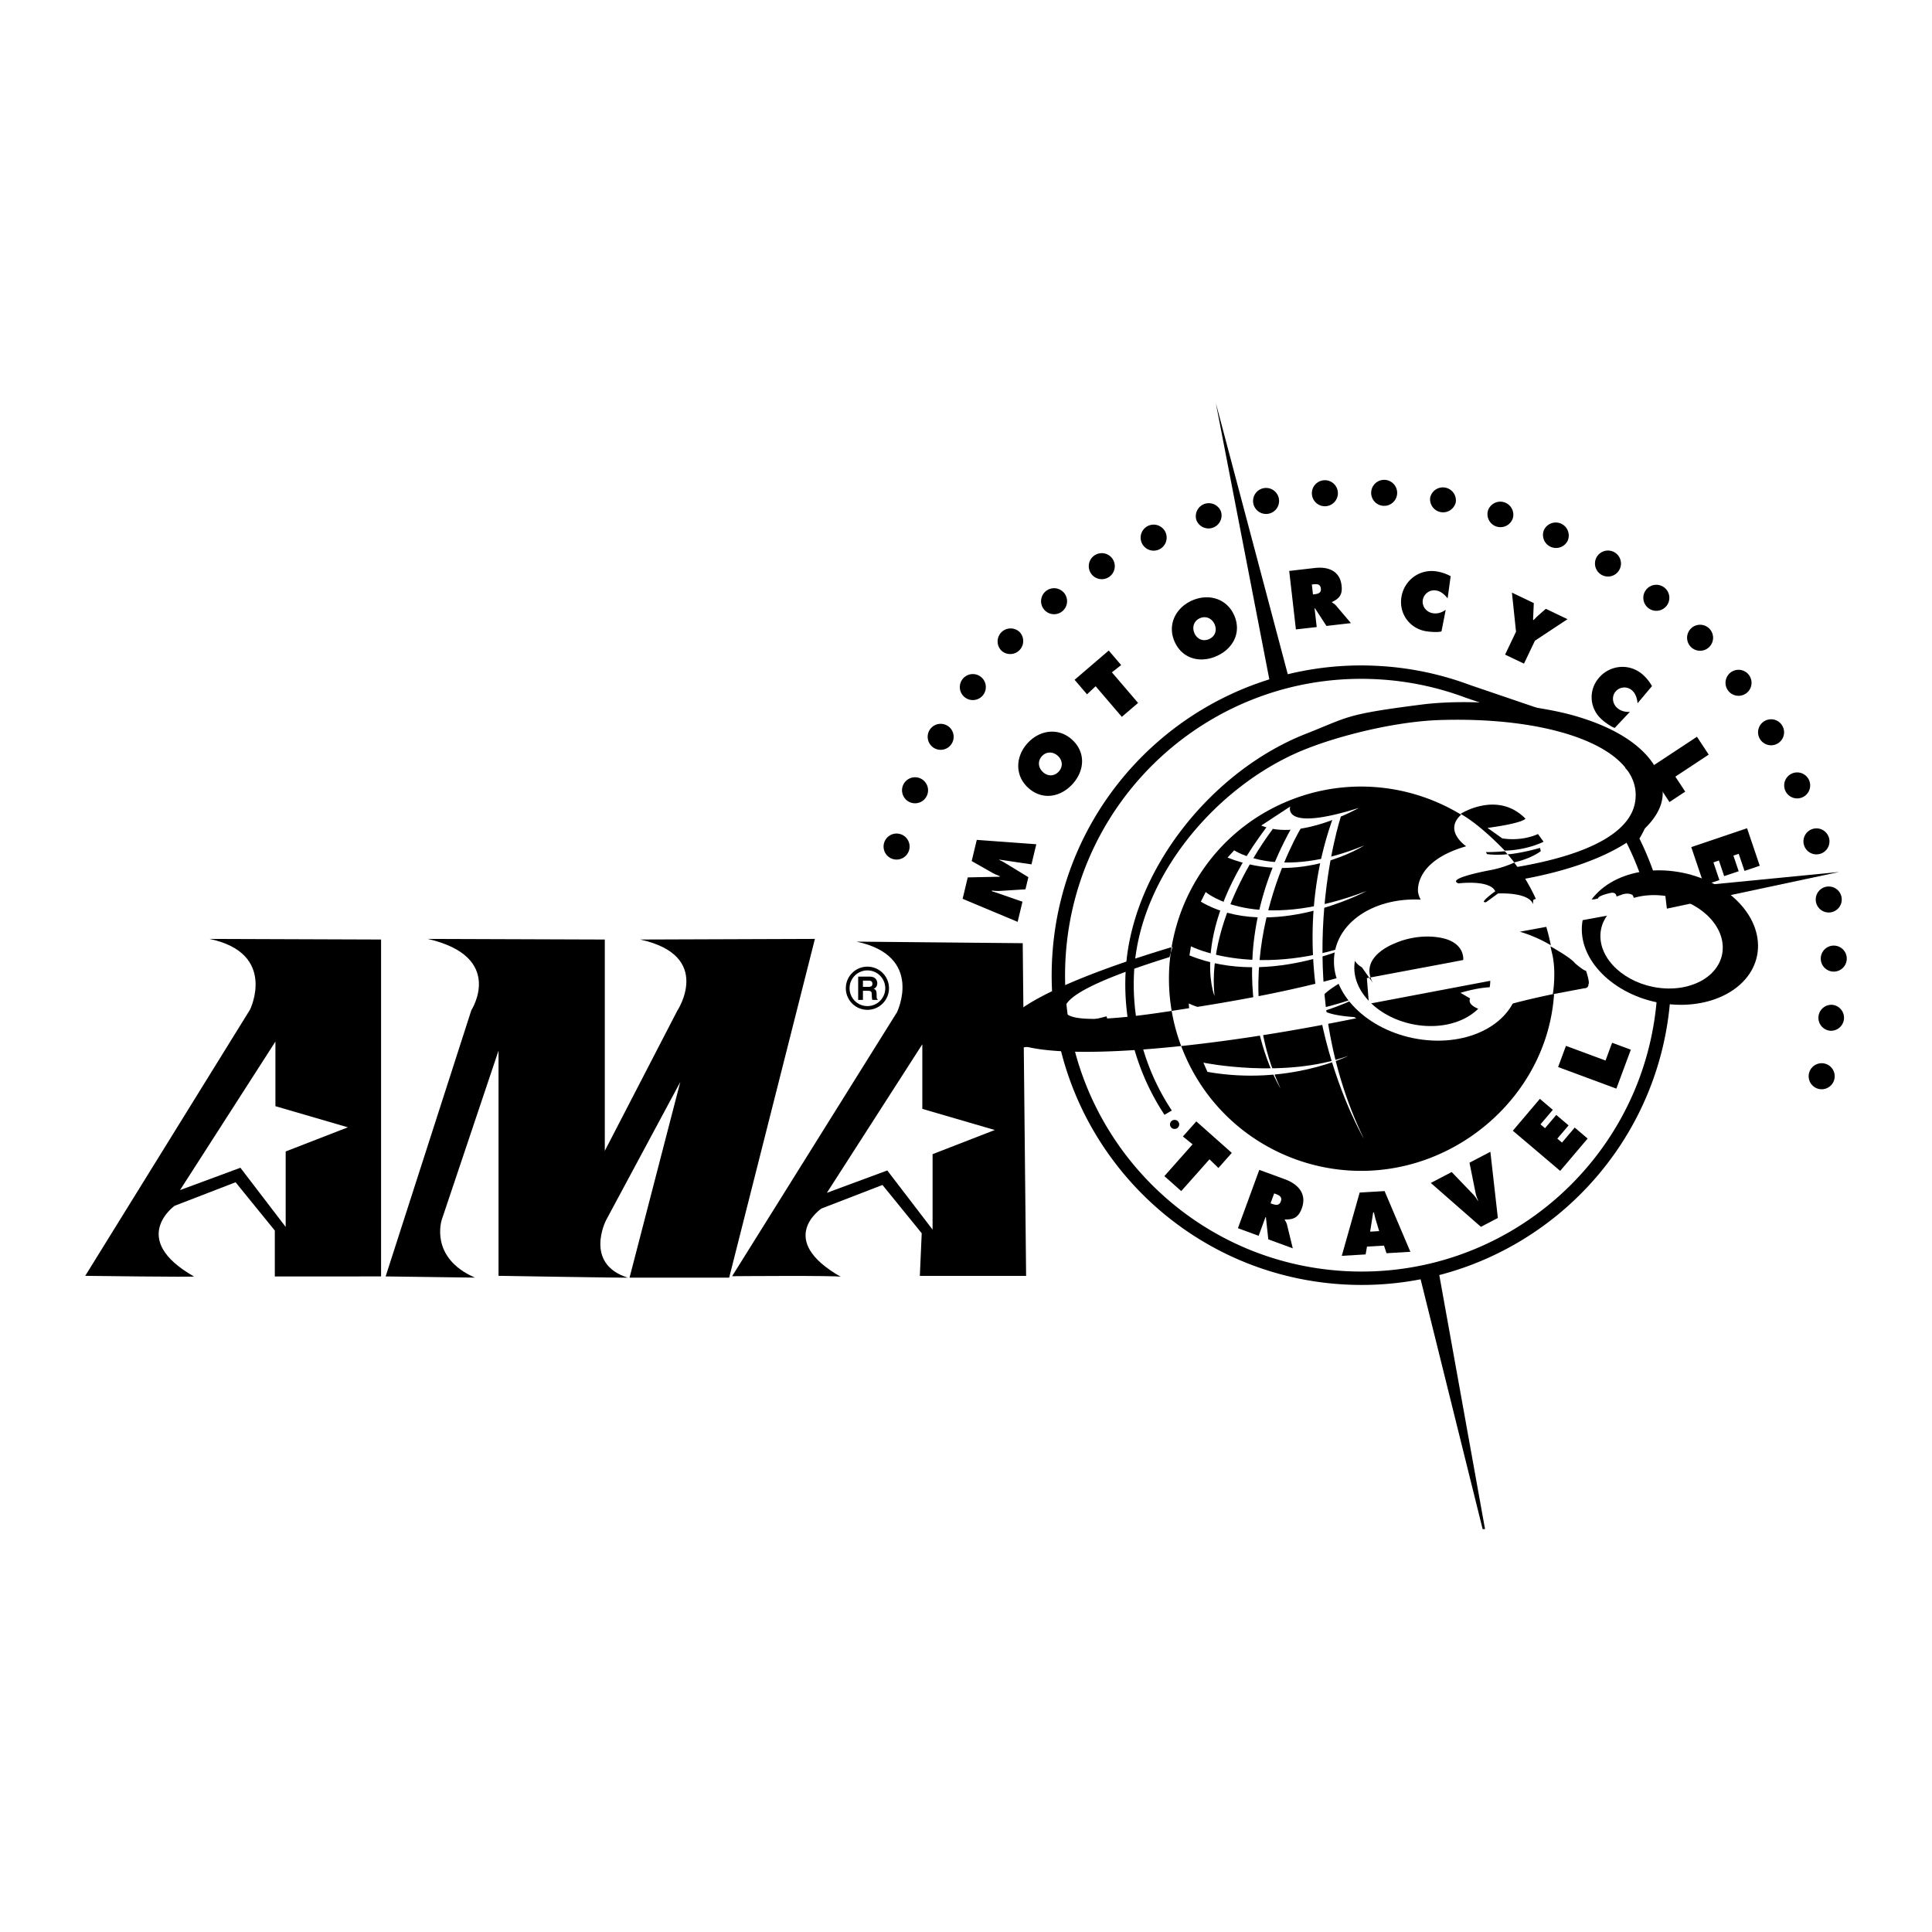 <svg xmlns="http://www.w3.org/2000/svg" width="2500" height="2500" viewBox="0 0 192.756 192.756"><path fill-rule="evenodd" clip-rule="evenodd" fill="#fff" d="M0 0h192.756v192.756H0V0z"/><path d="M24.948 100.725L8.504 127.29s10.991.145 10.843.061c-6.562-3.742-1.928-7.048-1.928-7.048l6.084-2.349 3.915 4.818v4.578H38.02V93.737l-17.107-.061c6.793 1.433 4.035 7.049 4.035 7.049zm9.76 11.747l-6.206 2.409v7.529l-4.517-5.903-6.024 2.229 9.518-14.819v6.447l7.229 2.108zM85.454 93.947c6.793 1.432 4.036 7.048 4.036 7.048l-16.446 26.332s10.585-.087 10.843.061c-6.562-3.742-1.926-6.814-1.926-6.814l6.083-2.35 3.916 4.819-.187 4.251h10.602l-.338-33.191-16.583-.156zm7.59 21.204v7.529l-4.52-5.903-6.024 2.229 9.52-14.819v6.446l7.228 2.108-6.204 2.41zM63.876 93.737c7.371 1.618 3.68 7.135 3.68 7.135l-7.215 13.948V93.737l-17.65-.061c7.765 1.801 4.337 7.108 4.337 7.108l-8.553 26.565 8.915.12c-4.596-1.995-3.313-5.783-3.313-5.783l5.662-16.866v22.469s13.007.217 12.892.181c-4.397-1.385-2.168-5.722-2.168-5.722l7.408-13.795-5.06 19.517h9.939l8.554-33.794-17.428.061z" fill-rule="evenodd" clip-rule="evenodd"/><path d="M86.542 100.378h.003a1.778 1.778 0 0 0 1.778-1.773v-.01a1.78 1.78 0 0 0-1.773-1.777h-.01a1.776 1.776 0 0 0-1.777 1.773v.01a1.777 1.777 0 0 0 1.773 1.777h.006zm.003.373H86.536a2.153 2.153 0 0 1-2.147-2.15v-.01a2.15 2.15 0 0 1 2.15-2.147h.01a2.15 2.15 0 0 1 2.146 2.15v.01a2.147 2.147 0 0 1-.63 1.514 2.137 2.137 0 0 1-1.52.633z"/><path d="M86.095 98.46v-.623h.607c.284 0 .34.182.34.305 0 .229-.125.318-.376.318h-.571zm-.475 1.299h.476v-.907h.503c.359 0 .379.122.379.439 0 .237.019.357.051.468h.536v-.062c-.104-.038-.104-.123-.104-.461 0-.432-.103-.504-.293-.588.23-.077.36-.298.36-.554 0-.202-.113-.657-.731-.657H85.62v2.322z" fill-rule="evenodd" clip-rule="evenodd"/><path d="M146.445 68.976a30.232 30.232 0 0 0-8.854-1.864c-16.67-.974-30.973 11.751-31.945 28.421-.975 16.67 11.752 30.972 28.422 31.946 16.668.972 30.971-11.752 31.945-28.422a30.092 30.092 0 0 0-3.215-15.438s3.076-4.223-.031-7.329c0 0-1.086-3.262-7.611-4.349l-8.711-2.965z" fill-rule="evenodd" clip-rule="evenodd" fill="#fff" stroke="#000" stroke-width="1.336" stroke-linecap="round" stroke-miterlimit="2.613"/><path d="M153.516 90.335c-4.039-9.785-15.246-14.444-25.031-10.405-6.348 2.621-10.539 8.258-11.594 14.568.031-.01.061-.02.092-.028l-.182.609a19.01 19.01 0 0 0 .098 5.779c3.91-.61 12.484-1.872 19.697-4.224 0 0-10.266 4.234-1.486 4.839l.203.119c-6.322 1.294-12.297 2.223-17.465 2.771.074.199.15.398.234.597 4.037 9.783 15.242 14.442 25.027 10.403 8.844-3.648 15.028-13.832 10.407-25.028z" fill-rule="evenodd" clip-rule="evenodd"/><path d="M106.236 100.838c-.275-1.389 3.586-3.214 10.443-5.348l.121-.411c.027-.194.057-.388.09-.581-10.354 3.102-17.131 6.396-16.699 8.5.416 2.035 7.475 2.441 17.656 1.365a19.172 19.172 0 0 1-.949-3.506c-6.916 1.081-10.451 1.054-10.662-.019z" fill-rule="evenodd" clip-rule="evenodd"/><path d="M136.08 113.624s-9.143-15.519-3.002-32.258l.703.103s-5.394 16.305 2.299 32.155z" fill-rule="evenodd" clip-rule="evenodd" fill="#fff"/><path d="M128.723 80.467s-.918 2.585 6.85.138c0 0-5.918 3.375-9.738 1.76l2.888-1.898zM123.135 84.836s4.479 3.039 12.963-.483c0 0-6.326 4.112-13.627 1.207l.664-.724zM120.291 88.998s4.812 4.187 16.059-.103c0 0-9.559 5.136-16.541 1.069l.482-.966zM118.822 94.415s6.684 3.463 17.295-.615c0 0-9.24 4.879-17.445 1.521l.15-.906zM118.605 100.118s6.334 3.176 16.934-.646c0 0-8.049 4.384-16.859 1.778l-.075-1.132zM120.062 106.021s8.041 1.653 14.459-.679c0 0-6.039 3.011-14.053 1.599l-.406-.92z" fill-rule="evenodd" clip-rule="evenodd" fill="#fff"/><path d="M129.791 82.626s-7.996 13.165-2.035 25.969c0 0-7.094-11.371 1.145-26.076l.89.107zM127 82.697s-6.68 8.505-5.828 16.67c0 0-2.68-6.401 5.209-16.865l.619.195z" fill-rule="evenodd" clip-rule="evenodd" fill="#fff"/><path fill-rule="evenodd" clip-rule="evenodd" d="M126.797 68.587l-5.496-28.388 7.385 27.842-1.889.546z"/><path d="M141.92 103.728c5.094.647 9.4-1.938 9.619-5.772.219-3.835-3.732-7.469-8.826-8.117-5.092-.646-9.398 1.938-9.617 5.774-.219 3.833 3.73 7.468 8.824 8.115z" fill-rule="evenodd" clip-rule="evenodd" fill="#fff"/><path d="M141.611 102.297c3.742.477 6.906-1.423 7.068-4.241.16-2.819-2.744-5.489-6.486-5.965-3.744-.476-6.908 1.425-7.068 4.243-.162 2.817 2.742 5.487 6.486 5.963zM166.229 100.156c4.852.615 8.953-1.846 9.162-5.498.207-3.654-3.555-7.114-8.406-7.73-4.852-.617-8.953 1.846-9.16 5.498-.21 3.653 3.554 7.113 8.404 7.73z" fill-rule="evenodd" clip-rule="evenodd"/><path d="M165.516 98.558c3.367.428 6.215-1.281 6.359-3.818s-2.467-4.94-5.836-5.369c-3.369-.428-6.217 1.281-6.361 3.818-.145 2.537 2.467 4.94 5.838 5.369z" fill-rule="evenodd" clip-rule="evenodd" fill="#fff"/><path d="M148.482 100.95s-2.219-.431-1.809-1.333l-.957-.562s1.932-.618 3.395-.558c0 0 1.145-.155.809-.595l-.705-.147-12.639 2.395-.203-2.561 8.391-1.574 1.221-.236s.24-1.813-2.379-2.243c-2.428-.399-4.406.569-4.406.569s-3.697 1.312-2.227 3.958l-1.102-1.56s-2.152-1.118.416-2.772l-2.537-.266s1.738-2.478 7.814-3.059c0 0 .643.969 3.273 1.587l.289-.165s-3.229-.628-3.639-2.779c0 0-.561-3.069 4.793-4.617 0 0-2.285-1.525-.52-3.133 0 0 1.43-1.447 4.352-.85 0 0 1.629.404 2.164 1.314 0 0-1.402.629-3.688.828l-.061.024 1.271.993s1.084.474 3.652-.365l.643.733s-2.238 1.066-5.85 1.038l.119.2s1.607.299 4.543-.39c0 0-1.283 1.449-4.283 2.004 0 0-4.428.812-3.111 1.308 0 0 3.131-.396 3.668.786 0 0-1.191.854-1.145 1.069l.209.034 1.217-.883s3.039-.173 3.494 1.068l.006-.335c-.008-.277.797-.201.797-.201 1.42.502 3.021.275 3.021.275a37.034 37.034 0 0 1 2.307-.226l.357-.087c-.008-.276 1.17-.53 1.17-.53.668-.179.666.343.666.343l.639-.229c.67-.18.984.097.984.097l.146.348s.627.177.414.508c-.211.332.119.104.119.104s1.248-.121.818.334l-12.777 2.349.006-.006c1.773.527 3.959 1.571 6.088 3.665 0 0 .285.226.525.236 0 0 .576 1.118.045 1.662 0 0-7.311 1.342-9.432 2.277l-.371.156z" fill-rule="evenodd" clip-rule="evenodd" fill="#fff"/><path fill-rule="evenodd" clip-rule="evenodd" d="M143.518 126.77l4.644 25.788h-.24l-6.248-25.17 1.844-.618zM110.85 103.315l-17.418 2.351 16.976-4.268.442 1.917zM116.182 111.224a23.603 23.603 0 0 1-3.869-14.429c.58-9.951 8.594-19.901 17.979-23.585 4.342-1.704 3.816-1.928 11.523-2.913 4.793-.612 11.373-.015 15.352 1.136 7.756 2.246 9.305 6.4 8.555 8.788-.918 2.927-5.486 5.959-13.635 7.464l-.859-1.166c7.869-1.322 11.359-3.702 11.883-6.372 1.02-5.2-7.553-8.688-19.473-8.308-4.41.142-10.131 1.559-13.682 3.026-8.381 3.458-16.24 12.375-16.801 21.981a22.754 22.754 0 0 0 3.758 13.952l-.731.426zM117.203 112.633c.248 0 .447-.202.447-.45s-.199-.449-.447-.449a.45.45 0 1 0 0 .899zM107.211 67.824l3.408-2.919 1.24 1.449-.927.724 2.615 3.054-1.621 1.389-2.615-3.054-.86.805-1.24-1.448zM119.707 61.683c.619-.276 1.217.028 1.471.597.273.612.049 1.216-.541 1.48s-1.191.029-1.465-.583c-.254-.569-.084-1.218.535-1.494zm-.789-1.764c-1.629.729-2.475 2.422-1.723 4.108.771 1.721 2.562 2.157 4.197 1.426 1.637-.732 2.504-2.358 1.736-4.08-.755-1.685-2.581-2.182-4.21-1.454zM130.883 58.318l.162-.019c.365-.042.688-.024.738.424.051.434-.291.528-.639.568l-.148.017-.113-.99zm-1.59 4.48l2.076-.237-.215-1.874.039-.004 1.145 1.766 2.445-.281-1.488-1.751c-.135-.157-.277-.234-.395-.308l-.006-.047c.76-.353 1.059-.764.955-1.646-.168-1.471-1.346-1.9-2.662-1.749l-2.562.294.668 5.837zM144.43 59.704c-.287-.371-.664-.712-1.141-.791a1.152 1.152 0 0 0-1.334.94c-.107.639.357 1.221.988 1.325.484.081.902-.062 1.297-.337l-.424 2.158c-.363.105-1.16.043-1.535-.019-1.652-.275-2.732-1.774-2.457-3.427.281-1.69 1.836-2.822 3.535-2.54.479.079.955.245 1.375.474l-.304 2.217zM153.027 60.168l-.072 1.667.057.026c.137-.141.268-.287.414-.415l.803-.705 2.164 1.035-3.254 2.15-1.09 2.285-1.885-.9 1.09-2.285-.408-3.9 2.181 1.042z"/><path d="M163.379 70.165c-.043-.466-.182-.955-.543-1.277a1.148 1.148 0 0 0-1.627.082c-.432.483-.35 1.223.127 1.648.367.326.797.429 1.275.407l-1.508 1.599c-.365-.106-1.006-.583-1.289-.836-1.252-1.115-1.363-2.958-.248-4.208 1.141-1.28 3.059-1.406 4.346-.262.359.322.676.718.908 1.136l-1.441 1.711zM169.305 73.507l1.175 1.782-3.33 2.197.987 1.495-1.575 1.038-2.162-3.277 4.905-3.235zM174.305 82.634l1.265 3.742-1.521.514-.576-1.704-.532.178.528 1.559-1.448.489-.527-1.558-.545.187.596 1.762-1.522.515-1.285-3.801 5.567-1.883zM96.041 89.674l.512-2.136 3.191-.067.012-.053c-.24-.098-.498-.198-.725-.326l-2.085-1.184.507-2.113 5.939.435-.482 2.007-3.197-.472-.01.037c.18.084.367.169.535.273l2.363 1.441-.291 1.212-2.596.162a3.95 3.95 0 0 1-.742-.042l-.018.068c.223.07.455.142.676.22l2.383.828-.484 2.009-5.488-2.299zM103.951 75.446c.459-.5 1.127-.458 1.586-.038.494.452.529 1.097.092 1.574-.436.477-1.08.5-1.574.048-.461-.421-.561-1.084-.104-1.584zm-1.426-1.305c-1.203 1.316-1.307 3.207.053 4.454 1.393 1.274 3.209.962 4.42-.36 1.211-1.322 1.359-3.16-.031-4.433-1.363-1.247-3.237-.977-4.442.339zM119.355 111.882l3.541 3.142-1.335 1.506-.891-.866-2.816 3.172-1.684-1.494 2.814-3.174-.966-.779 1.337-1.507zM127.125 119.066l.162.059c.363.134.66.303.496.752-.16.432-.525.356-.873.231l-.146-.055.361-.987zm-3.617 3.472l2.066.758.686-1.867.039.014.24 2.207 2.441.895-.574-2.356c-.055-.212-.15-.352-.227-.477l.016-.046c.885.026 1.359-.221 1.682-1.1.537-1.467-.371-2.43-1.684-2.912l-2.553-.936-2.132 5.82zM136.699 122.881l.301-1.91.082-.006c.055.26.113.529.193.787l.326 1.076-.902.053zm-.314 1.493l1.697-.1.252.76 2.379-.142-2.572-6.057-2.486.146-1.785 6.313 2.379-.14.136-.78zM148.695 114.913l.746 6.605-1.689.884-5-4.377 2.082-1.091 2.035 2.117c.223.227.422.466.564.742l.045-.021a3.213 3.213 0 0 1-.287-.889l-.58-2.88 2.084-1.09zM150.936 112.811l2.697-3.179 1.291 1.097-1.229 1.448.451.382 1.124-1.322 1.228 1.042-1.123 1.322.465.394 1.269-1.497 1.291 1.095-2.738 3.228-4.726-4.01zM155.453 106.457l.783-2.111 3.948 1.464.656-1.774 1.867.693-1.441 3.883-5.813-2.155zM145.721 81.201s3.674-2.367 6.473.474c0 0-.152.436-3.781.926l1.467 1.042s1.797.359 3.562-.431l.561.766s-1.578.833-3.875.89c-.001.001-2.401-2.562-4.407-3.667zM150.424 85.237s1.15-.061 3.225-.642l.076.323s-.869.714-2.646 1.122c-.001.001-.565-.702-.655-.803zM89.753 83.199a1.298 1.298 0 1 1-.67 2.507 1.298 1.298 0 0 1 .67-2.507zM91.782 77.643a1.297 1.297 0 1 1-.975 2.406 1.297 1.297 0 0 1 .975-2.406zM94.482 72.381a1.296 1.296 0 1 1-1.263 2.264 1.296 1.296 0 0 1 1.263-2.264zM97.812 67.493a1.297 1.297 0 1 1-1.536 2.09 1.297 1.297 0 0 1 1.536-2.09zM101.719 63.051a1.299 1.299 0 0 1-1.781 1.888 1.3 1.3 0 0 1-.053-1.834 1.3 1.3 0 0 1 1.834-.054zM106.143 59.131a1.297 1.297 0 1 1-1.998 1.653 1.297 1.297 0 0 1 1.998-1.653zM111.021 55.792a1.297 1.297 0 1 1-2.192 1.39 1.297 1.297 0 0 1 2.192-1.39zM116.275 53.088a1.301 1.301 0 0 1-.623 1.728 1.3 1.3 0 0 1-1.727-.622 1.301 1.301 0 0 1 .621-1.728 1.301 1.301 0 0 1 1.729.622zM121.824 51.061a1.298 1.298 0 0 1-2.467.804 1.298 1.298 0 0 1 2.467-.804zM127.59 49.732a1.296 1.296 0 1 1-2.547.496 1.297 1.297 0 1 1 2.547-.496zM133.479 49.12a1.297 1.297 0 1 1-2.59.18 1.297 1.297 0 0 1 2.59-.18zM139.393 49.245a1.297 1.297 0 1 1-2.59-.146 1.297 1.297 0 0 1 2.59.146zM145.244 50.105a1.299 1.299 0 0 1-2.553-.468 1.299 1.299 0 0 1 2.553.468zM150.941 51.689a1.3 1.3 0 0 1-1.629.847 1.3 1.3 0 0 1-.846-1.629 1.299 1.299 0 0 1 2.475.782zM156.398 53.97a1.3 1.3 0 0 1-2.36-1.084 1.301 1.301 0 0 1 1.723-.637c.649.3.934 1.07.637 1.721zM161.529 56.908a1.293 1.293 0 0 1-1.783.419 1.3 1.3 0 0 1-.422-1.786 1.302 1.302 0 0 1 1.787-.42c.61.378.797 1.178.418 1.787zM166.264 60.456a1.3 1.3 0 0 1-1.826.197 1.298 1.298 0 1 1 1.826-.197zM170.52 64.562a1.297 1.297 0 1 1-1.803-1.865 1.297 1.297 0 0 1 1.803 1.865zM174.234 69.161a1.301 1.301 0 0 1-1.818-.258 1.298 1.298 0 1 1 1.818.258zM177.344 74.187a1.3 1.3 0 0 1-1.77-.483 1.296 1.296 0 1 1 2.252-1.288 1.296 1.296 0 0 1-.482 1.771zM179.803 79.558a1.296 1.296 0 1 1-.996-2.394 1.296 1.296 0 0 1 .996 2.394zM181.574 85.195a1.297 1.297 0 1 1-.691-2.501 1.297 1.297 0 0 1 .691 2.501zM182.643 91.026a1.296 1.296 0 1 1-.379-2.566 1.296 1.296 0 0 1 1.473 1.094 1.295 1.295 0 0 1-1.094 1.472zM182.984 96.937a1.297 1.297 0 1 1-.058-2.594 1.297 1.297 0 0 1 .058 2.594zM182.588 102.837a1.296 1.296 0 1 1 .266-2.581 1.298 1.298 0 0 1-.266 2.581zM181.455 108.642a1.298 1.298 0 1 1 .588-2.53 1.298 1.298 0 0 1-.588 2.53z" fill-rule="evenodd" clip-rule="evenodd"/><path fill-rule="evenodd" clip-rule="evenodd" d="M166.305 90.655l17.187-3.658-17.42 1.704.233 1.954zM154.689 94.414s2.098 1.165 2.449 1.69c0 0 .871.755 1.105.755 0 0 .41 1.226.234 1.342 0 0 .057.407-.467.407l-3.086.583s.406-2.331-.117-4.252l-.118-.525z"/></svg>